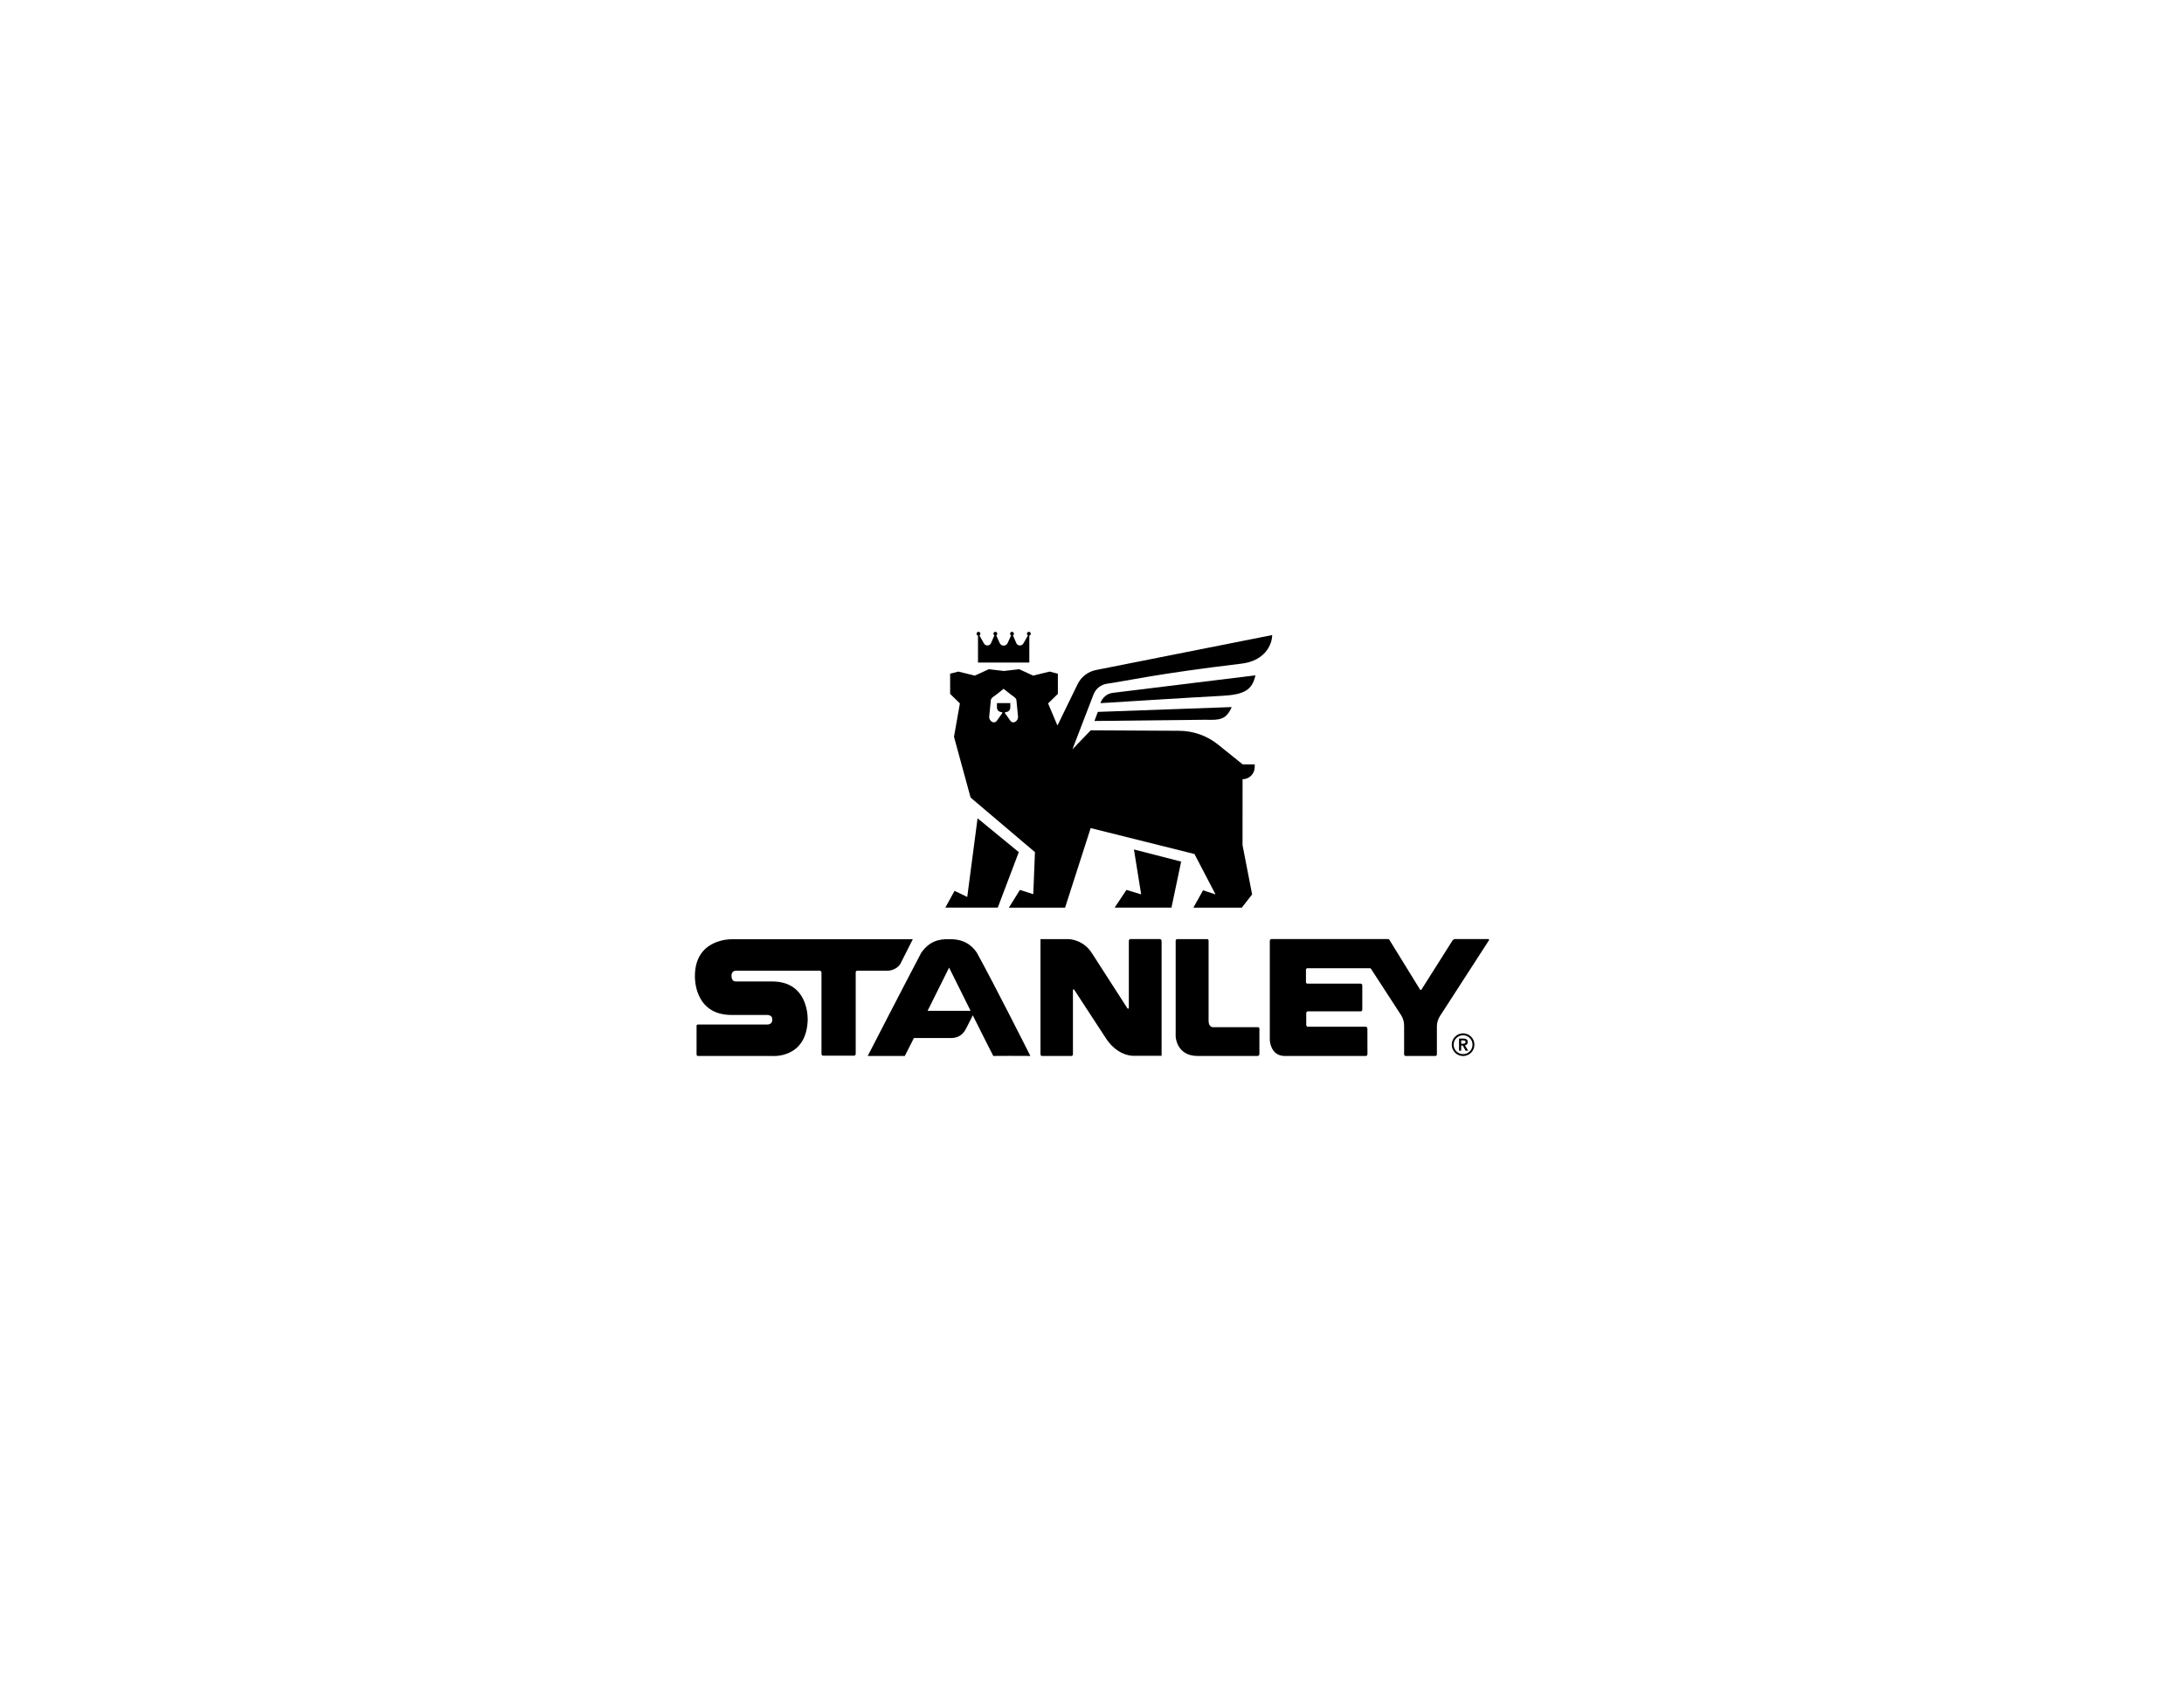 <?xml version="1.0" encoding="utf-8"?>
<!-- Generator: Adobe Illustrator 28.2.0, SVG Export Plug-In . SVG Version: 6.00 Build 0)  -->
<svg version="1.1" id="LOGO" xmlns="http://www.w3.org/2000/svg" xmlns:xlink="http://www.w3.org/1999/xlink" x="0px" y="0px"
	 viewBox="0 0 792 612" style="enable-background:new 0 0 792 612;" xml:space="preserve">
<g>
	<g>
		<g>
			<path d="M529.1,376.57h1.53c0.85,0,1.64,0.27,1.64,1.26c0,0.64-0.37,1.1-1.02,1.2l1.17,1.95h-0.95l-1.02-1.87h-0.57v1.87h-0.78
				L529.1,376.57L529.1,376.57z M530.5,378.44c0.44,0,0.96-0.04,0.96-0.61c0-0.52-0.49-0.59-0.89-0.59h-0.68v1.2L530.5,378.44
				L530.5,378.44z"/>
		</g>
		<g>
			<path d="M530.57,382.91c-2.26,0-4.11-1.84-4.11-4.11s1.84-4.11,4.11-4.11s4.11,1.84,4.11,4.11S532.84,382.91,530.57,382.91z
				 M530.57,375.38c-1.89,0-3.42,1.53-3.42,3.42s1.53,3.42,3.42,3.42s3.42-1.53,3.42-3.42
				C533.99,376.92,532.46,375.38,530.57,375.38z"/>
		</g>
	</g>
	<g>
		<path d="M331.01,340.57h-65.77c0,0-13.24-0.33-13.24,13.35c0,0-0.58,14.1,13.28,14.1h12.76c0,0,1.97-0.1,1.97,1.36
			c0,0,0.49,2.11-1.88,2.11h-25.01c-0.6,0-0.52,0.54-0.52,0.54v10.33c0,0,0.03,0.53,0.48,0.53H280c0,0,12.35,1.11,12.9-12.91
			c0,0,0.74-14.11-12.9-14.11h-13.04c0,0-1.69,0.23-1.69-2c0,0-0.18-1.9,1.69-1.9h30.3c0,0,0.56,0,0.64,0.66v29.48
			c0,0-0.02,0.64,0.57,0.67h11.36c0.49-0.13,0.48-0.65,0.48-0.65v-29.38c0,0-0.07-0.78,0.55-0.78h11.08c0,0,2.9,0.02,4.53-2.42
			L331.01,340.57"/>
		<path d="M456.71,382.17v-9.1c0-0.69-0.57-0.61-0.57-0.61h-16.2c0,0-1.66,0.11-1.66-2.29v-29.01c0-0.72-0.56-0.64-0.56-0.64h-10.81
			c-0.6,0-0.57,0.7-0.57,0.7v34.61c0,0,0.24,7.06,7.99,7.06h0.19h21.54C456.07,382.88,456.71,382.85,456.71,382.17"/>
		<path d="M515.47,358.82l11.25-17.78c0,0,0.34-0.54,0.94-0.54h12.09c0,0,0.4,0.07,0.19,0.45l-17.29,26.75
			c-1.71,2.29-1.58,4.47-1.58,4.47v10.09c0,0,0.06,0.59-0.58,0.63h-10.71c-0.62,0-0.6-0.63-0.6-0.63v-10.41
			c0-2.28-1.12-3.81-1.12-3.81l-10.86-16.72c-0.13-0.25-0.42-0.25-0.42-0.25h-22.65c-0.55,0-0.54,0.58-0.54,0.58v4.41
			c0,0-0.02,0.6,0.52,0.6h19.32c0,0,0.59-0.02,0.59,0.73v8.6c0,0,0.04,0.72-0.61,0.72h-19.14c-0.57,0-0.58,0.65-0.58,0.65v4.28
			c0,0,0.07,0.65,0.56,0.65h21.01c0,0,0.61,0.01,0.61,0.74l0.02,9.13c0,0,0.02,0.73-0.66,0.73h-29.46
			c-5.16-0.12-5.29-5.81-5.29-5.81v-35.83c0,0-0.02-0.75,0.56-0.75h42.33c0,0,0.33,0.01,0.52,0.35l11.07,17.95
			C514.95,358.8,515.14,359.14,515.47,358.82"/>
		<path d="M377.32,382.24c0,0-0.02,0.63,0.55,0.64h10.65c0,0,0.57-0.01,0.57-0.64v-23.22c0,0-0.01-0.22,0.14-0.26
			c0,0,0.13-0.09,0.31,0.1L401.39,377c4.47,6.3,9.94,5.83,9.94,5.83h9.91v-11.18v-30.37c0-0.81-0.65-0.78-0.65-0.78h-10.68
			c-0.58,0-0.55,0.78-0.55,0.78v24.07c-0.03,0.35-0.21,0.39-0.21,0.39c-0.2,0.05-0.34-0.18-0.34-0.18L396,345.66
			c-2.74-4.32-6.98-5.14-8.74-5.14h-9.94L377.32,382.24L377.32,382.24z"/>
		<path d="M354.24,345.44c-2.69-3.96-6.33-4.99-10.07-4.89c-3.75-0.11-7.14,0.75-10.08,4.89c-6.74,12.8-19.42,37.44-19.42,37.44
			h13.44c0.52-0.98,1.75-3.39,3.31-6.5h13.35c2.17,0,4.18-0.7,5.58-3.45c0.77-1.51,1.75-3.43,2.42-4.78
			c3.3,6.61,6.51,12.99,7.43,14.73c6.17-0.04,5.28-0.04,13.44,0C373.66,382.88,360.75,357.24,354.24,345.44 M336.38,366.51
			c3.96-7.92,7.8-15.66,7.8-15.66s3.83,7.73,7.79,15.66H336.38z"/>
	</g>
	<g>
		<polygon points="413.83,324.29 408.5,322.67 404.21,329.09 424.82,329.09 428.33,312.41 411.21,308.01 		"/>
		<polygon points="354.5,296.71 350.76,325.23 346.15,323.02 342.82,329.09 361.83,329.09 369.45,308.98 		"/>
		<path d="M455.27,244.87l-51.68,6.35c-2.11,0.23-3.83,1.68-4.53,3.74c0,0,35.22-2.21,43.94-2.65
			C451.17,251.9,454.1,250.23,455.27,244.87z"/>
		<path d="M396.89,261.42l40.28-0.44c5.22,0.15,7.48,0,9.49-4.6l-48.55,1.75L396.89,261.42z"/>
		<path d="M397.62,242.91c-3.07,0.55-5.67,2.57-6.96,5.41l-7.19,14.76l-3.39-8.03l3.54-3.45v-7.32l-3-0.77l-5.96,1.47l-5.06-2.33
			l-5.56,0.64l-5.47-0.64l-5.06,2.33l-5.96-1.47l-3,0.77v7.32l3.54,3.45l-2.14,12.1l6.02,22.04l23.34,19.79l-0.61,15.25l-4.85-1.55
			l-4,6.43h20.38l9.28-28.85l37.64,9.4l7.65,14.65l-4.53-1.49l-3.51,6.29h17.55l3.75-4.79l-3.48-17.92l0.02-23.86
			c2.43,0,4.4-1.97,4.4-4.4v-0.99h-4.39v-0.01l-8.92-7.17c-4.04-3.25-9.08-5.01-14.27-4.99l-31.89-0.17l-6.64,6.9l7.72-20.07
			c0.84-2.02,2.68-3.43,4.85-3.73c6.54-0.9,17.62-3.56,48.71-7.27c8.41-1,11.1-6.71,11.17-10.37L397.62,242.91z M368.34,261.6
			l-0.14,0.1c-0.55,0.38-1.3,0.27-1.72-0.24l-2.07-2.93c0-0.19,0.16-0.35,0.35-0.35c0.89,0,1.61-0.72,1.61-1.61v-1.62h-2.42h-2.42
			v1.62c0,0.89,0.72,1.61,1.61,1.61c0.19,0,0.35,0.16,0.35,0.35l-2.07,2.93c-0.42,0.51-1.17,0.62-1.72,0.24l-0.14-0.1
			c-0.58-0.41-0.9-1.09-0.83-1.8l0.53-5.38c0-0.25,0.04-0.51,0.11-0.75c0.12-0.4,0.41-0.72,0.75-0.95c1.22-0.82,3.82-2.96,3.82-2.96
			h0.01h0.01c0,0,2.61,2.14,3.83,2.96c0.34,0.23,0.63,0.55,0.75,0.94c0.07,0.24,0.11,0.49,0.11,0.75l0.53,5.38
			C369.23,260.5,368.92,261.19,368.34,261.6z"/>
		<path d="M354.66,230.46v9.77h18.61v-9.77c0.3-0.08,0.53-0.34,0.53-0.67c0-0.39-0.31-0.7-0.7-0.7s-0.7,0.31-0.7,0.7
			c0,0.26,0.15,0.49,0.37,0.61l0,0l-1.64,2.89c-0.56,1.03-2.06,0.99-2.56-0.06l-1.23-2.85c0.2-0.12,0.35-0.34,0.35-0.59
			c0-0.39-0.31-0.7-0.7-0.7s-0.7,0.31-0.7,0.7c0,0.27,0.15,0.49,0.37,0.61l-1.29,2.84c-0.26,0.5-0.77,0.85-1.37,0.86h-0.06
			c-0.6-0.01-1.12-0.36-1.37-0.86l-1.29-2.84c0.22-0.12,0.37-0.34,0.37-0.61c0-0.39-0.31-0.7-0.7-0.7s-0.7,0.31-0.7,0.7
			c0,0.25,0.14,0.47,0.35,0.59l-1.23,2.85c-0.5,1.05-2,1.09-2.56,0.06l-1.64-2.89l0,0c0.22-0.12,0.37-0.34,0.37-0.61
			c0-0.39-0.31-0.7-0.7-0.7s-0.7,0.31-0.7,0.7C354.12,230.13,354.35,230.39,354.66,230.46z"/>
	</g>
</g>
</svg>
